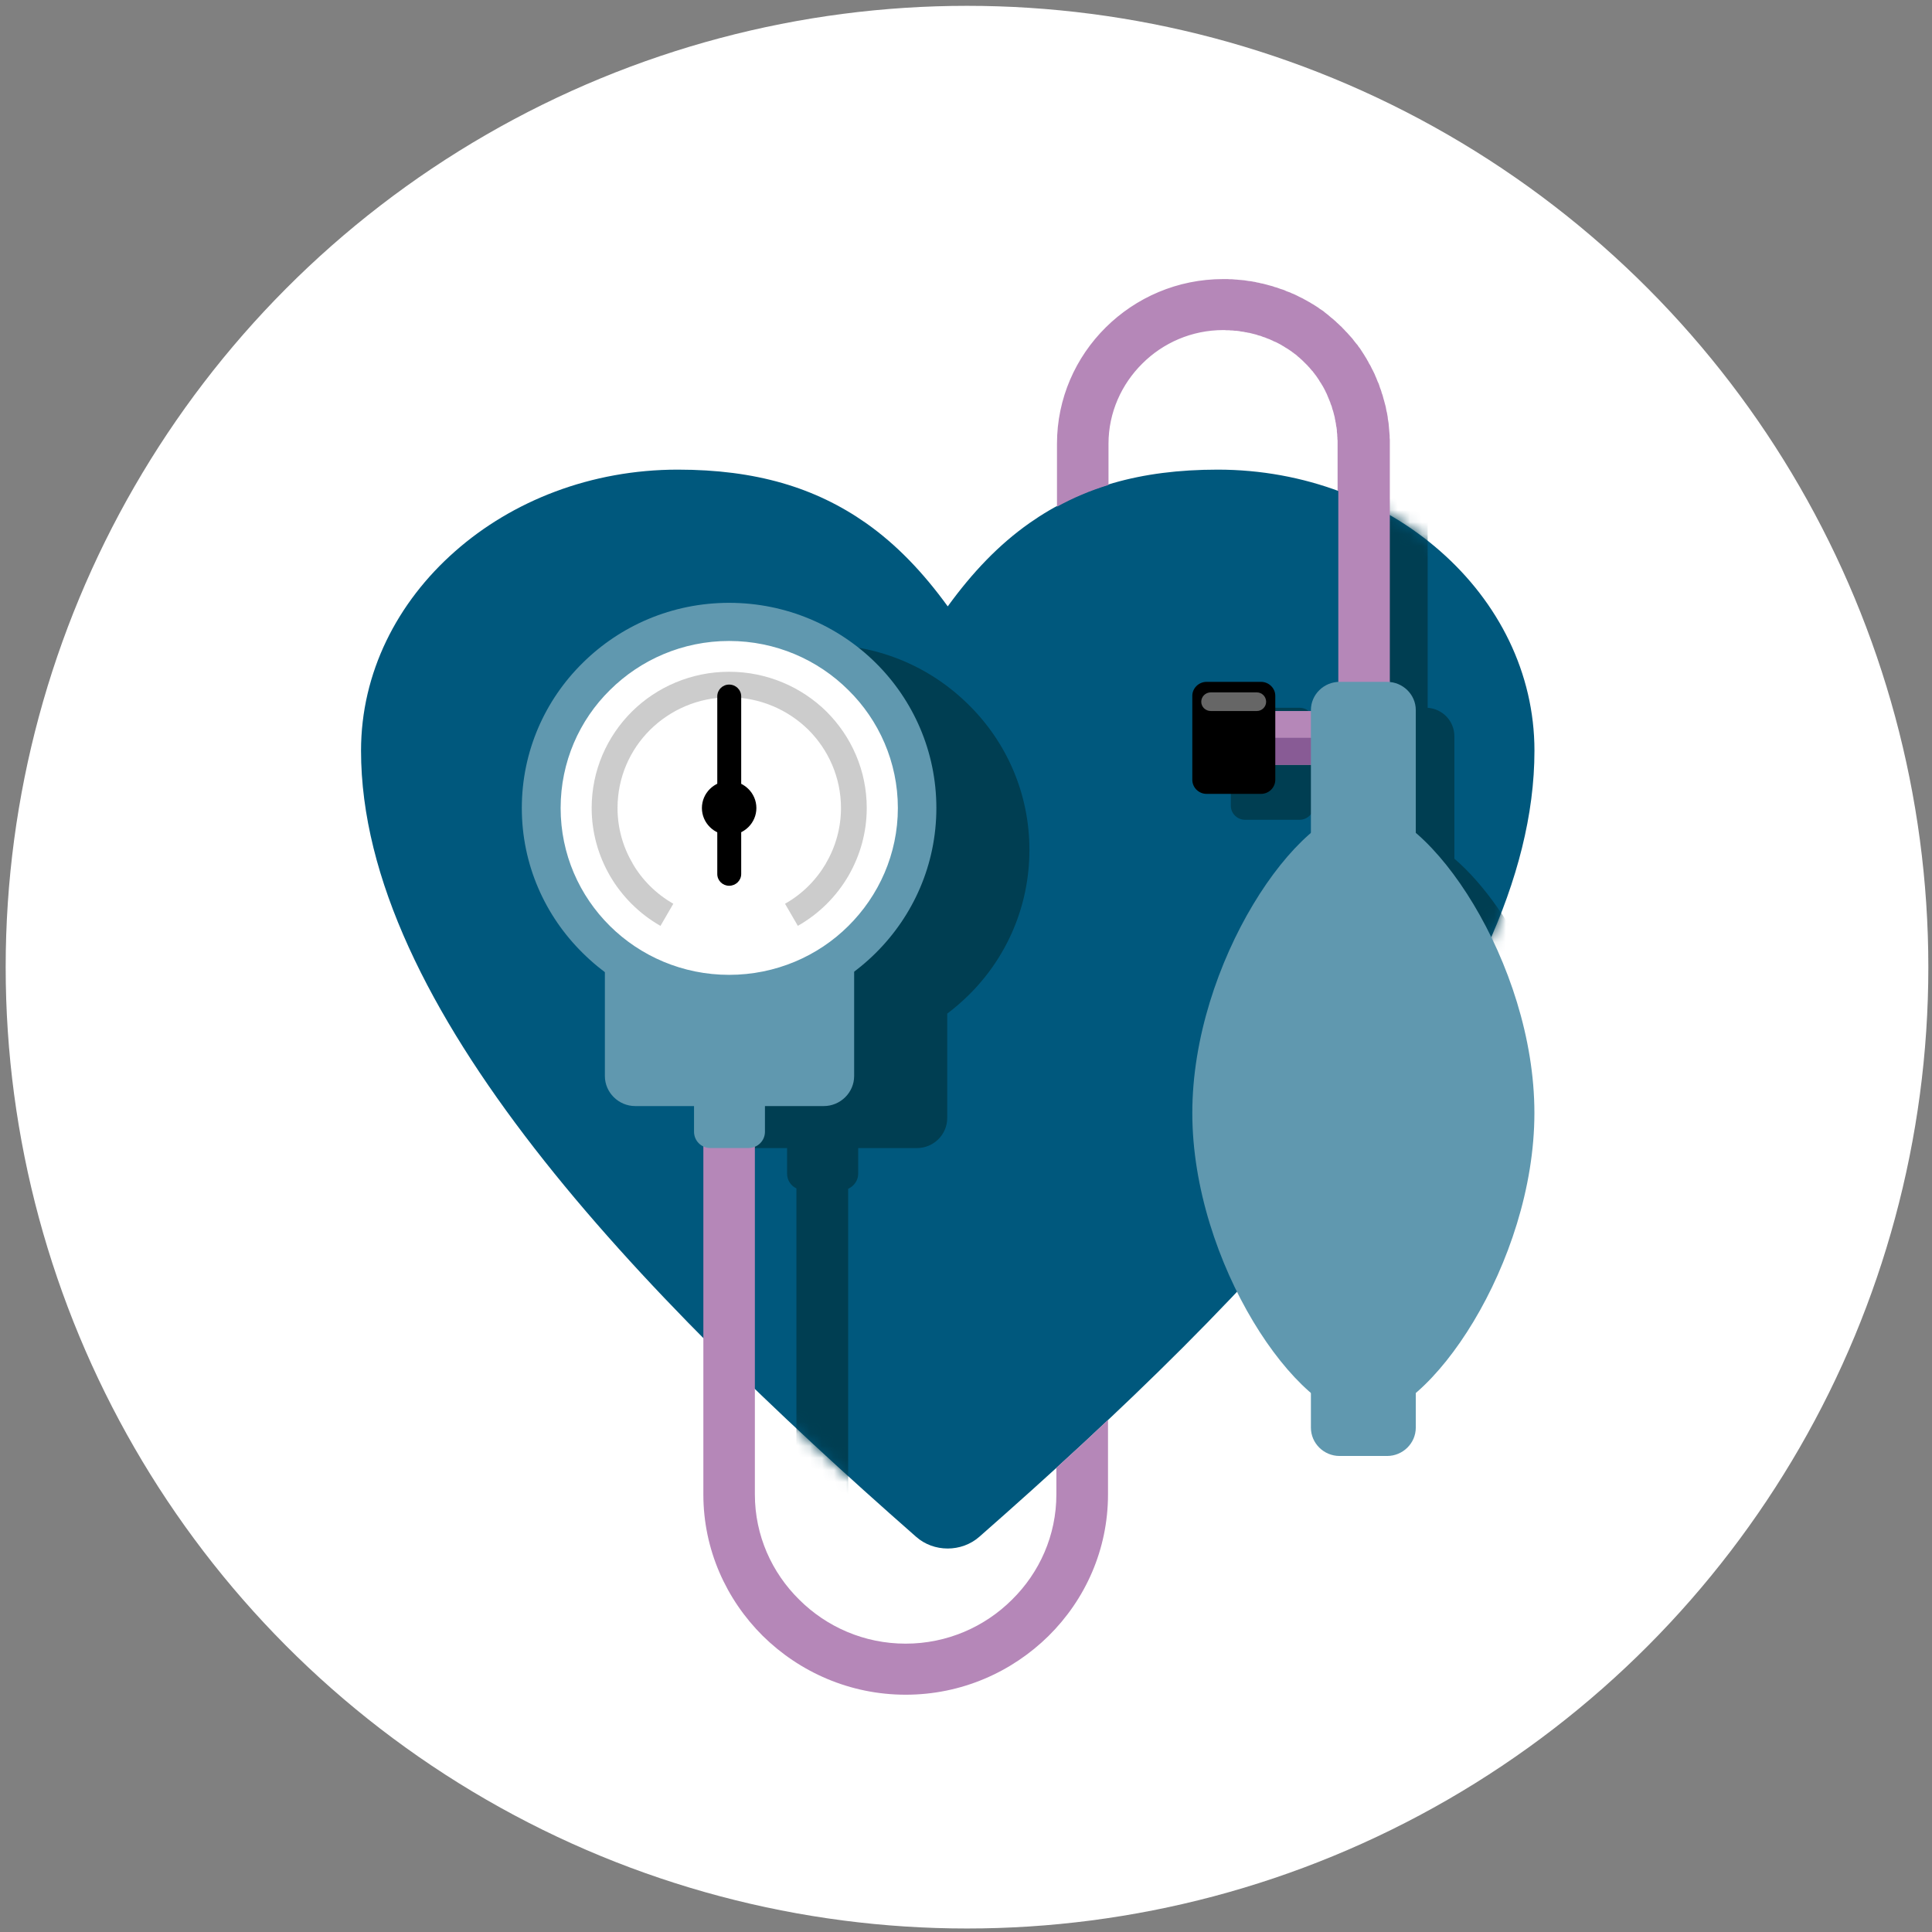 <svg width="161" height="161" viewBox="0 0 161 161" fill="none" xmlns="http://www.w3.org/2000/svg">
<rect x="0" y="0" width="161" height="161" fill="#808080" stroke="none"/>
<circle cx="80.584" cy="80.597" r="80.111" fill="white"/>
<path d="M78.976 50.535C81.034 47.7 83.225 45.394 85.801 43.582C90.02 40.624 94.971 39.136 101.475 39.136C108.696 39.136 115.259 41.746 120.027 45.937C124.869 50.188 127.871 56.068 127.871 62.556C127.871 83.896 104.749 107.753 81.612 128.064C80.119 129.377 77.804 129.362 76.34 128.064C53.208 107.748 30.086 83.891 30.086 62.556C30.086 56.073 33.088 50.192 37.93 45.937C42.698 41.731 49.261 39.136 56.482 39.136C62.986 39.136 67.937 40.629 72.156 43.582C74.728 45.394 76.924 47.7 78.981 50.535H78.976Z" fill="#00587D"/>
<mask id="mask0_607_6958" style="mask-type:luminance" maskUnits="userSpaceOnUse" x="30" y="39" width="98" height="91">
<path d="M78.976 50.535C81.034 47.7 83.225 45.394 85.801 43.582C90.02 40.624 94.971 39.136 101.475 39.136C108.696 39.136 115.259 41.746 120.027 45.937C124.869 50.188 127.871 56.068 127.871 62.556C127.871 83.896 104.749 107.753 81.612 128.064C80.119 129.377 77.804 129.362 76.34 128.064C53.208 107.748 30.086 83.891 30.086 62.556C30.086 56.073 33.088 50.192 37.93 45.937C42.698 41.731 49.261 39.136 56.482 39.136C62.986 39.136 67.937 40.629 72.156 43.582C74.728 45.394 76.924 47.7 78.981 50.535H78.976Z" fill="white"/>
</mask>
<g mask="url(#mask0_607_6958)">
<path d="M66.368 129.778V99.032C65.912 98.821 65.591 98.351 65.591 97.813V95.673H60.685C59.3 95.673 58.157 94.542 58.157 93.171V84.499C57.505 84.014 56.891 83.49 56.312 82.917C53.192 79.827 51.258 75.543 51.258 70.822C51.258 66.102 53.192 61.837 56.312 58.742C59.433 55.638 63.746 53.718 68.529 53.718C73.311 53.718 77.605 55.633 80.73 58.742C83.866 61.832 85.785 66.102 85.785 70.822C85.785 75.543 83.866 79.827 80.73 82.917C80.166 83.475 79.573 83.989 78.935 84.469V93.171C78.935 94.542 77.807 95.673 76.408 95.673H71.516V97.813C71.516 98.371 71.165 98.851 70.68 99.066V129.783H66.368V129.778Z" fill="#003E52"/>
<path d="M118.971 32.457V58.982C120.222 59.07 121.197 60.098 121.197 61.347V71.557C126.039 75.704 131.083 85.429 131.083 94.899C131.083 104.369 126.044 114.094 121.197 118.241V121.135C121.197 122.433 120.128 123.486 118.808 123.486H114.846C113.535 123.486 112.457 122.428 112.457 121.135V118.241C107.63 114.094 102.57 104.355 102.57 94.899C102.57 85.444 107.625 75.704 112.457 71.557V65.886H109.485V67.154C109.485 67.786 108.951 68.315 108.298 68.315H103.757C103.104 68.315 102.57 67.786 102.57 67.154V60.157C102.57 59.511 103.104 58.982 103.757 58.982H108.298C108.951 58.982 109.485 59.511 109.485 60.157V61.411H112.457V61.352C112.457 60.098 113.446 59.075 114.683 58.987V32.457H118.976H118.971Z" fill="#003E52"/>
</g>
<path d="M111.466 40.884V36.947V36.825V36.702L111.451 36.58V36.457L111.437 36.335V36.212L111.422 36.09L111.407 35.968V35.845L111.392 35.737L111.377 35.615L111.347 35.493L111.333 35.37L111.318 35.263V35.248L111.288 35.14L111.273 35.018L111.244 34.91L111.229 34.788L111.199 34.665L111.169 34.557L111.14 34.435L111.11 34.327L111.08 34.219L111.036 34.097L111.006 33.989L110.977 33.867L110.932 33.759L110.888 33.651L110.858 33.544L110.813 33.436L110.769 33.328L110.724 33.221L110.68 33.113L110.635 33.005L110.591 32.897L110.546 32.79L110.487 32.682L110.442 32.574L110.383 32.467L110.339 32.378L110.279 32.271L110.22 32.163L110.16 32.075L110.101 31.967L110.042 31.879L109.982 31.791L109.923 31.683L109.864 31.595L109.804 31.507L109.73 31.399L109.671 31.311L109.597 31.223L109.537 31.135L109.463 31.047L109.404 30.958L109.33 30.885L109.255 30.797L109.181 30.709L109.107 30.62L109.033 30.547L108.959 30.459L108.884 30.385L108.795 30.297L108.721 30.224L108.647 30.15L108.558 30.062L108.484 29.989L108.395 29.915L108.321 29.842L108.232 29.768L108.143 29.695L108.068 29.622L107.979 29.548L107.89 29.489L107.801 29.416L107.712 29.357L107.623 29.284L107.534 29.225L107.425 29.151L107.336 29.093L107.247 29.034L107.139 28.975L107.05 28.916L106.96 28.858L106.852 28.799L106.763 28.74L106.654 28.681L106.545 28.623L106.456 28.578L106.347 28.52L106.238 28.476L106.13 28.432L106.021 28.373L105.912 28.329L105.823 28.285L105.714 28.241H105.699L105.59 28.197L105.482 28.152L105.373 28.108L105.264 28.079L105.155 28.035L105.046 27.991L104.923 27.962L104.814 27.932L104.705 27.888L104.582 27.859L104.473 27.829L104.349 27.8L104.24 27.771L104.117 27.741L104.008 27.727L103.884 27.697L103.761 27.683L103.652 27.653L103.528 27.638L103.404 27.624L103.281 27.594L103.157 27.58L103.048 27.565H102.925L102.801 27.55L102.677 27.536H102.554L102.43 27.521H102.188L102.064 27.506H101.94C99.304 27.506 96.915 28.578 95.194 30.297C93.458 32.016 92.375 34.386 92.375 36.976V40.414C90.852 40.879 89.422 41.486 88.082 42.226V36.976C88.082 33.206 89.635 29.768 92.148 27.281C94.66 24.793 98.117 23.256 101.94 23.256H102.292L102.475 23.27H102.658L102.826 23.285L103.009 23.3C103.053 23.3 103.118 23.3 103.177 23.315L103.36 23.329L103.528 23.344L103.696 23.359C103.756 23.373 103.82 23.373 103.879 23.388L104.047 23.417L104.216 23.432L104.384 23.462C104.443 23.476 104.507 23.491 104.567 23.491C104.611 23.506 104.675 23.52 104.735 23.535L104.903 23.564L105.071 23.608L105.239 23.638L105.407 23.682L105.576 23.726L105.729 23.77C105.788 23.785 105.853 23.799 105.897 23.814L106.065 23.858L106.219 23.917L106.387 23.961L106.555 24.02L106.708 24.078L106.862 24.123L107.03 24.181L107.183 24.255L107.336 24.314L107.505 24.372L107.658 24.446L107.811 24.505L107.965 24.578L108.118 24.651L108.256 24.725L108.41 24.798L108.563 24.872L108.716 24.96L108.855 25.033L109.008 25.122L109.147 25.195L109.285 25.283L109.438 25.371L109.577 25.459L109.715 25.547L109.854 25.636L109.992 25.743L110.131 25.831L110.269 25.92L110.393 26.027L110.531 26.135L110.67 26.243L110.794 26.351L110.917 26.458L111.056 26.566L111.179 26.674L111.303 26.782L111.427 26.904L111.55 27.012L111.674 27.134L111.798 27.242L111.906 27.364L112.03 27.487L112.139 27.609L112.262 27.731L112.371 27.854L112.48 27.976L112.604 28.113L112.713 28.236L112.802 28.358L112.91 28.495L113.019 28.632L113.128 28.755L113.217 28.892L113.326 29.029L113.415 29.166L113.504 29.303L113.593 29.44L113.682 29.578L113.771 29.729L113.86 29.866L113.934 30.003L114.023 30.155L114.097 30.307L114.186 30.444L114.261 30.596L114.335 30.748L114.409 30.885L114.483 31.037L114.557 31.189L114.617 31.34L114.691 31.507L114.75 31.659L114.81 31.81L114.884 31.962L114.943 32.129L114.988 32.28L115.047 32.432L115.106 32.599L115.151 32.765L115.21 32.917L115.255 33.084L115.299 33.25L115.344 33.402L115.388 33.568L115.433 33.735L115.477 33.901L115.507 34.068L115.537 34.234C115.552 34.293 115.566 34.357 115.581 34.401L115.611 34.582L115.641 34.748L115.655 34.915L115.685 35.081C115.7 35.14 115.7 35.204 115.715 35.263C115.715 35.307 115.73 35.37 115.73 35.429L115.744 35.596L115.759 35.777L115.774 35.943L115.789 36.124L115.804 36.306V36.472L115.819 36.653V36.82V37.001V73.584H111.526V40.884H111.466Z" fill="#B587B8"/>
<path d="M92.334 118.334V124.534C92.334 129.132 90.445 133.294 87.383 136.325C84.322 139.341 80.118 141.226 75.474 141.226C70.83 141.226 66.626 139.341 63.564 136.325C60.517 133.294 58.613 129.132 58.613 124.534V82.838H62.906V124.534C62.906 127.956 64.321 131.061 66.606 133.308C68.876 135.571 72.012 136.971 75.469 136.971C78.926 136.971 82.062 135.571 84.332 133.308C86.617 131.061 88.031 127.956 88.031 124.534V122.315C89.481 121.003 90.91 119.676 92.325 118.334H92.334Z" fill="#B587B8"/>
<path d="M111.211 59.251H104.297V63.732H111.211V59.251Z" fill="#B587B8"/>
<path d="M111.211 61.484H104.297V63.732H111.211V61.484Z" fill="#885B95"/>
<path fill-rule="evenodd" clip-rule="evenodd" d="M52.934 76.835H68.652C70.037 76.835 71.179 77.952 71.179 79.337V89.669C71.179 91.04 70.037 92.172 68.652 92.172H52.934C51.549 92.172 50.406 91.04 50.406 89.669V79.337C50.406 77.952 51.549 76.835 52.934 76.835Z" fill="#6098AF"/>
<path fill-rule="evenodd" clip-rule="evenodd" d="M60.76 82.838C69.396 82.838 76.419 75.871 76.419 67.336C76.419 58.801 69.396 51.833 60.76 51.833C52.125 51.833 45.102 58.786 45.102 67.336C45.102 75.885 52.14 82.838 60.76 82.838Z" fill="white"/>
<path d="M60.76 50.236C65.528 50.236 69.856 52.151 72.977 55.241C76.098 58.331 78.031 62.615 78.031 67.336C78.031 72.056 76.098 76.321 72.977 79.416C69.856 82.52 65.528 84.44 60.76 84.44C55.992 84.44 51.685 82.525 48.559 79.416C45.423 76.326 43.484 72.056 43.484 67.336C43.484 62.615 45.418 58.331 48.559 55.241C51.68 52.151 55.992 50.236 60.76 50.236ZM70.692 57.503C68.164 54.986 64.643 53.414 60.76 53.414C56.878 53.414 53.371 54.981 50.829 57.503C48.287 60.005 46.719 63.492 46.719 67.336C46.719 71.18 48.287 74.651 50.829 77.168C53.371 79.685 56.893 81.237 60.76 81.237C64.628 81.237 68.164 79.685 70.692 77.168C73.234 74.651 74.822 71.165 74.822 67.336C74.822 63.506 73.239 60.005 70.692 57.503Z" fill="#6098AF"/>
<path d="M55.032 77.153C53.266 76.145 51.832 74.695 50.843 73.006C49.854 71.302 49.305 69.358 49.305 67.336C49.305 64.197 50.586 61.362 52.658 59.3C54.73 57.248 57.609 55.98 60.759 55.98C63.91 55.98 66.793 57.248 68.876 59.3C70.948 61.367 72.229 64.202 72.229 67.336C72.229 69.358 71.68 71.302 70.691 73.006C69.701 74.695 68.267 76.145 66.487 77.153L65.418 75.312C66.868 74.499 68.025 73.319 68.831 71.948V71.934C69.637 70.562 70.082 68.976 70.082 67.336C70.082 64.789 69.034 62.478 67.357 60.808C65.666 59.148 63.336 58.11 60.764 58.11C58.192 58.11 55.873 59.148 54.186 60.808C52.495 62.483 51.461 64.789 51.461 67.336C51.461 68.981 51.901 70.562 52.712 71.934V71.948C53.504 73.319 54.676 74.495 56.11 75.312L55.042 77.153H55.032Z" fill="#CCCCCC"/>
<path fill-rule="evenodd" clip-rule="evenodd" d="M113.613 67.336C119.098 67.336 127.867 80.273 127.867 92.745C127.867 105.216 119.093 118.153 113.613 118.153C108.133 118.153 99.359 105.202 99.359 92.745C99.359 80.287 108.133 67.336 113.613 67.336Z" fill="#6098AF"/>
<path fill-rule="evenodd" clip-rule="evenodd" d="M111.631 56.822H115.593C116.903 56.822 117.982 57.88 117.982 59.173V118.966C117.982 120.278 116.898 121.331 115.593 121.331H111.631C110.32 121.331 109.242 120.274 109.242 118.966V59.173C109.242 57.875 110.325 56.822 111.631 56.822Z" fill="#6098AF"/>
<path fill-rule="evenodd" clip-rule="evenodd" d="M100.546 56.822H105.087C105.74 56.822 106.274 57.351 106.274 57.983V64.98C106.274 65.627 105.74 66.156 105.087 66.156H100.546C99.894 66.156 99.359 65.627 99.359 64.98V57.983C99.359 57.351 99.894 56.822 100.546 56.822Z" fill="black"/>
<path fill-rule="evenodd" clip-rule="evenodd" d="M60.762 69.583C62.014 69.583 63.032 68.575 63.032 67.336C63.032 66.097 62.014 65.088 60.762 65.088C59.511 65.088 58.492 66.097 58.492 67.336C58.492 68.575 59.511 69.583 60.762 69.583Z" fill="black"/>
<path fill-rule="evenodd" clip-rule="evenodd" d="M60.763 57.048C61.312 57.048 61.767 57.483 61.767 58.027V72.835C61.767 73.378 61.312 73.814 60.763 73.814C60.214 73.814 59.773 73.378 59.773 72.835V58.027C59.773 57.483 60.214 57.048 60.763 57.048Z" fill="black"/>
<path fill-rule="evenodd" clip-rule="evenodd" d="M59.191 88.279H62.376C63.138 88.279 63.746 88.881 63.746 89.635V94.311C63.746 95.066 63.138 95.668 62.376 95.668H59.191C58.444 95.668 57.836 95.066 57.836 94.311V89.635C57.836 88.881 58.444 88.279 59.191 88.279Z" fill="#6098AF"/>
<path fill-rule="evenodd" clip-rule="evenodd" d="M105.511 58.482C105.511 58.904 105.16 59.251 104.735 59.251H100.897C100.457 59.251 100.105 58.904 100.105 58.482C100.105 58.047 100.457 57.699 100.897 57.699H104.735C105.16 57.699 105.511 58.047 105.511 58.482Z" fill="#666666"/>
</svg>
